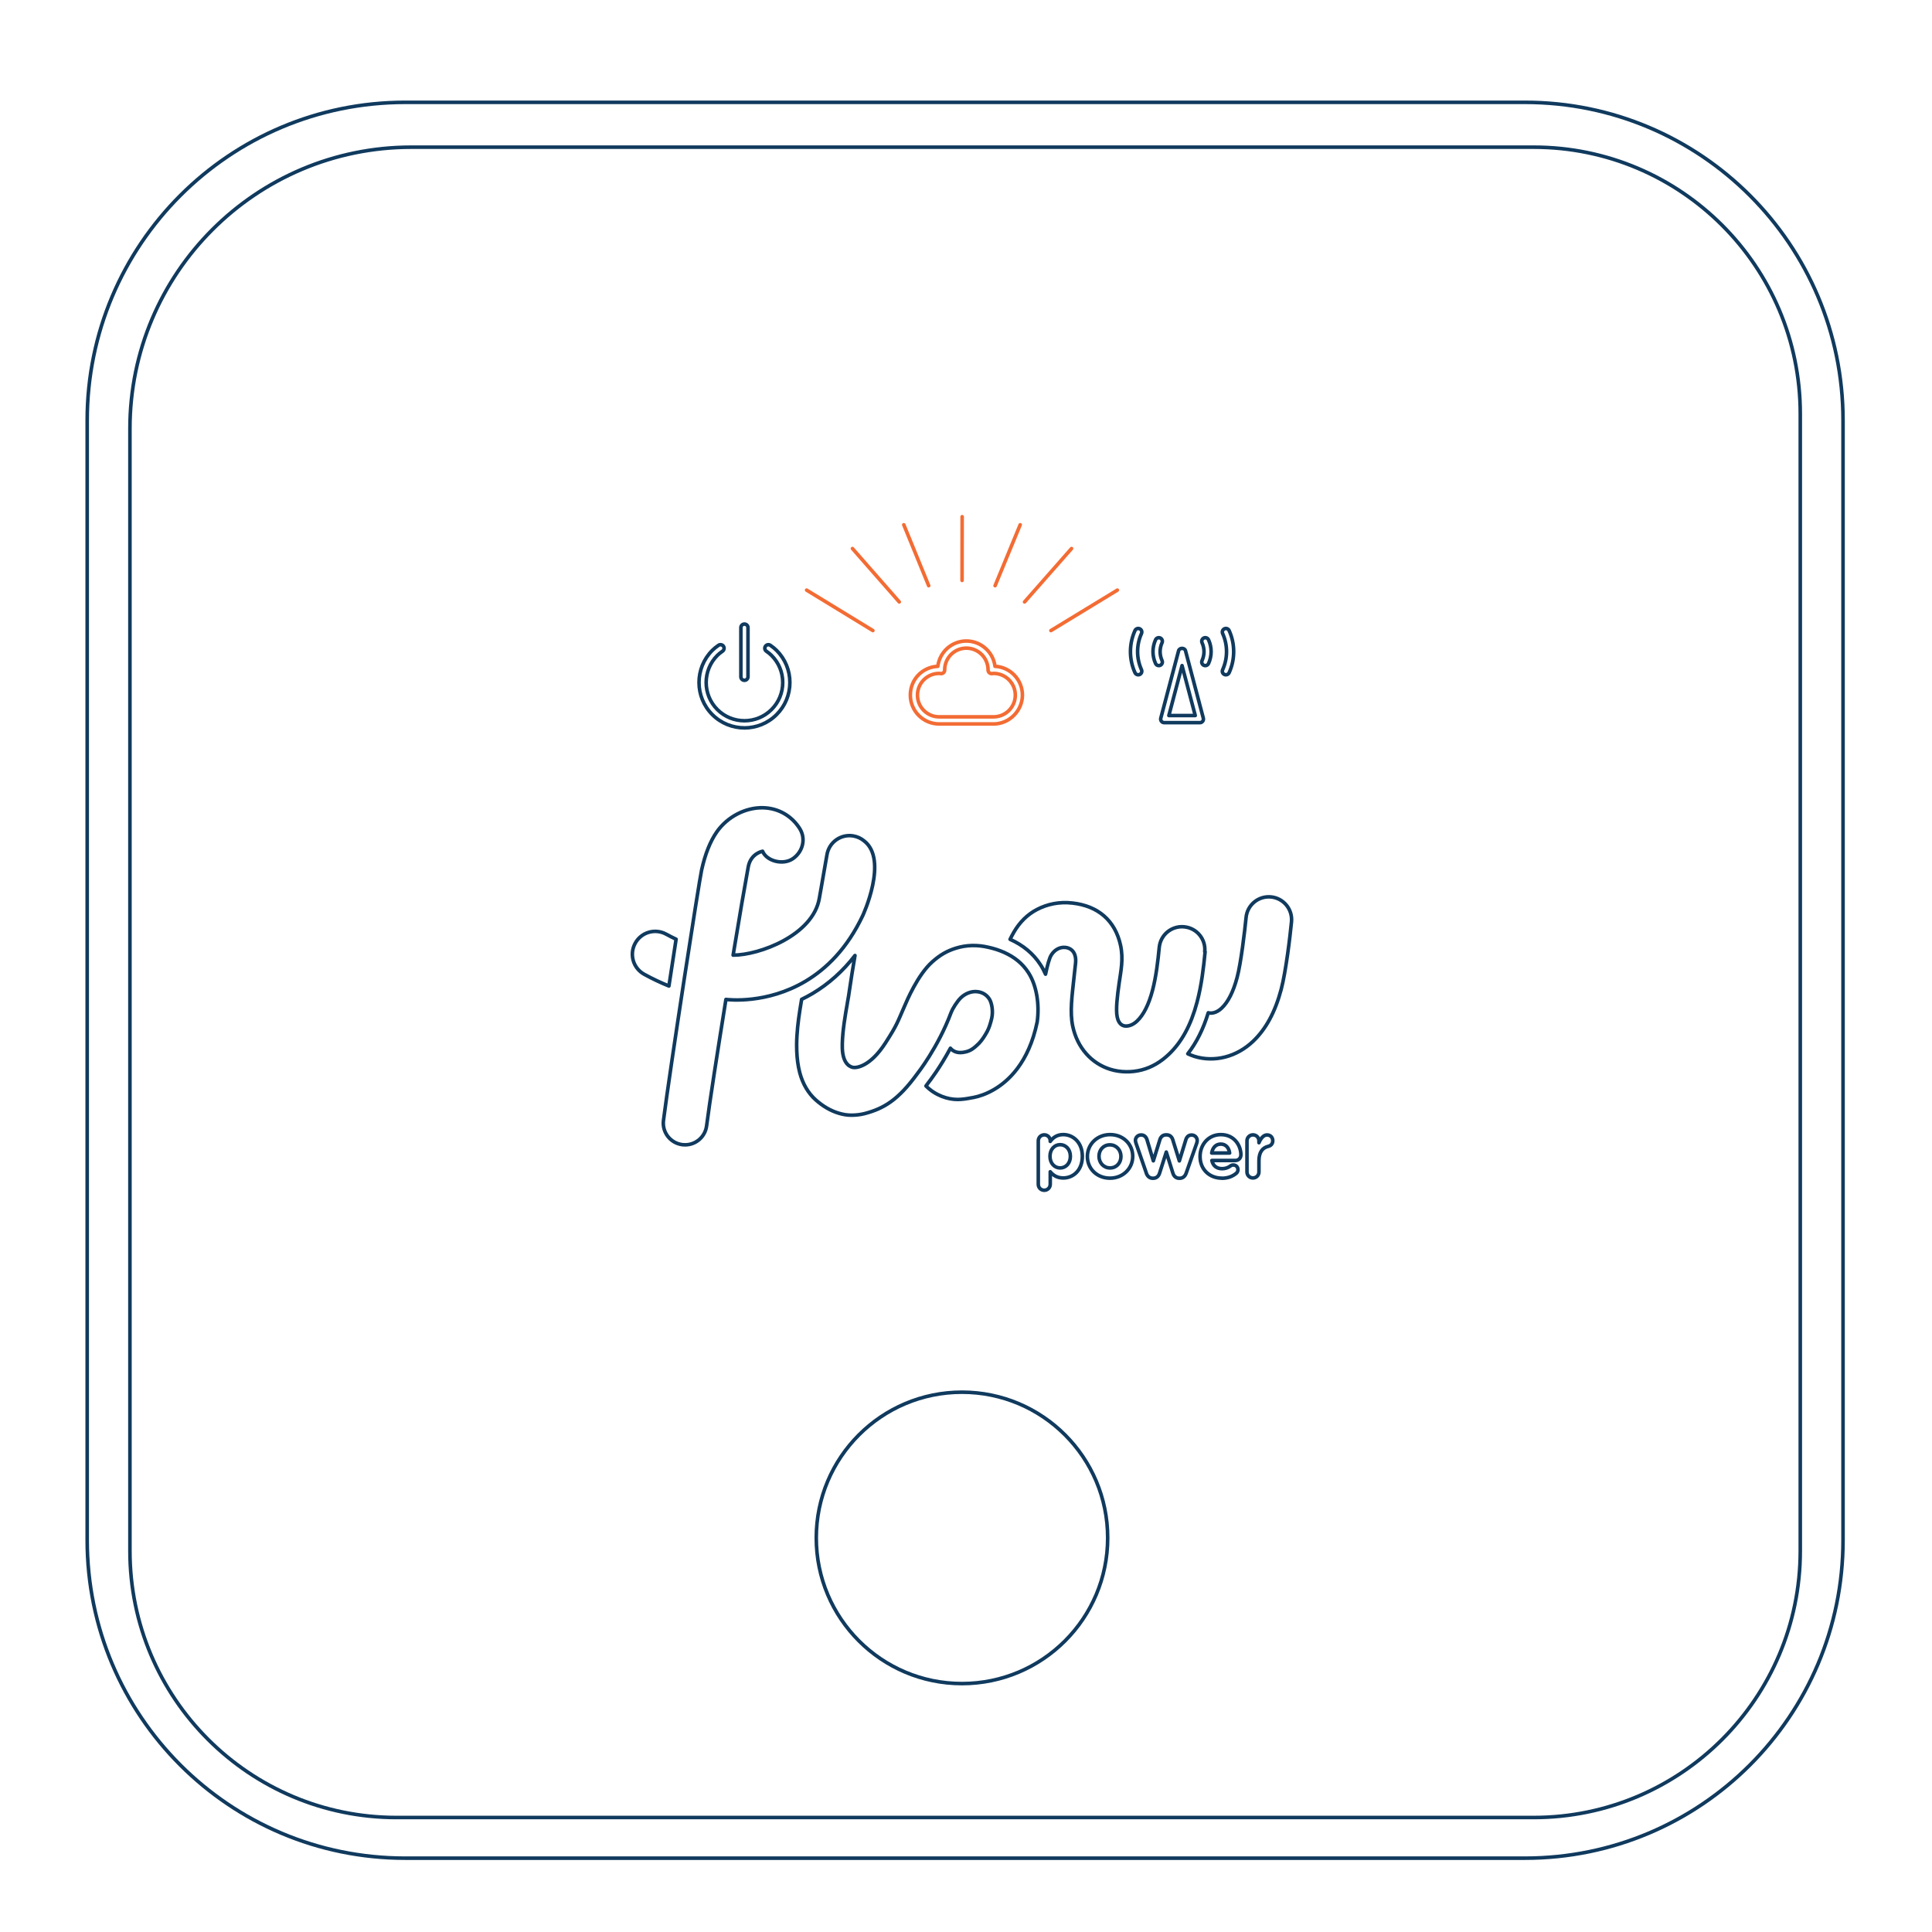 <?xml version="1.0" encoding="UTF-8"?>
<svg xmlns="http://www.w3.org/2000/svg" width="541" height="541" viewBox="0 0 541 541" fill="none">
  <path d="M343.269 188.955C343.134 188.955 342.994 188.925 342.864 188.865C342.359 188.64 342.134 188.05 342.364 187.545C343.089 185.93 343.454 184.22 343.454 182.47C343.454 180.72 343.089 179.01 342.364 177.39C342.139 176.885 342.364 176.3 342.869 176.07C343.374 175.845 343.959 176.07 344.189 176.575C345.029 178.45 345.454 180.43 345.454 182.47C345.454 184.51 345.029 186.49 344.189 188.365C344.024 188.735 343.659 188.955 343.279 188.955H343.269Z" stroke="#103A5E" stroke-linecap="round" stroke-linejoin="round"></path>
  <path d="M337.509 186.386C337.374 186.386 337.234 186.356 337.099 186.296C336.599 186.071 336.374 185.481 336.599 184.976C336.959 184.171 337.144 183.326 337.144 182.476C337.144 181.626 336.959 180.781 336.599 179.976C336.374 179.471 336.599 178.881 337.099 178.656C337.599 178.426 338.189 178.656 338.419 179.156C338.899 180.221 339.139 181.336 339.139 182.476C339.139 183.616 338.894 184.731 338.419 185.796C338.254 186.166 337.889 186.386 337.509 186.386Z" stroke="#103A5E" stroke-linecap="round" stroke-linejoin="round"></path>
  <path d="M516.086 431.281V117.701C516.086 68.523 476.219 28.656 427.041 28.656L113.461 28.656C64.283 28.656 24.416 68.523 24.416 117.701V431.281C24.416 480.459 64.283 520.326 113.461 520.326H427.041C476.219 520.326 516.086 480.459 516.086 431.281Z" stroke="#103A5E" stroke-linecap="round" stroke-linejoin="round"></path>
  <path d="M269.374 471.44C291.907 471.44 310.174 453.173 310.174 430.64C310.174 408.107 291.907 389.84 269.374 389.84C246.841 389.84 228.574 408.107 228.574 430.64C228.574 453.173 246.841 471.44 269.374 471.44Z" stroke="#103A5E" stroke-linecap="round" stroke-linejoin="round"></path>
  <path d="M278.229 202.721H262.989C258.539 202.721 254.914 199.101 254.914 194.646C254.914 190.191 258.334 186.776 262.609 186.581C263.129 182.551 266.519 179.496 270.604 179.496C274.689 179.496 278.129 182.596 278.619 186.581C282.889 186.786 286.299 190.326 286.299 194.646C286.299 198.966 282.679 202.721 278.224 202.721H278.229ZM262.989 188.571C259.639 188.571 256.909 191.296 256.909 194.651C256.909 198.006 259.634 200.731 262.989 200.731H278.229C281.579 200.731 284.309 198.006 284.309 194.651C284.309 191.296 281.584 188.571 278.229 188.571C278.159 188.571 278.099 188.581 278.029 188.591L277.759 188.621C277.484 188.646 277.209 188.551 277.004 188.361C276.799 188.171 276.684 187.906 276.684 187.626C276.689 184.221 273.964 181.491 270.609 181.491C267.254 181.491 264.529 184.216 264.529 187.571C264.544 187.856 264.439 188.141 264.229 188.341C264.024 188.541 263.759 188.656 263.459 188.621L263.189 188.591C263.124 188.581 263.059 188.571 262.989 188.571Z" stroke="#F36C34" stroke-linecap="round" stroke-linejoin="round"></path>
  <path d="M335.99 202.36H326.01C325.7 202.36 325.41 202.215 325.22 201.97C325.03 201.725 324.965 201.405 325.045 201.105L330.035 182.215C330.265 181.34 331.73 181.34 331.965 182.215L336.955 201.105C337.035 201.405 336.97 201.725 336.78 201.97C336.59 202.215 336.3 202.36 335.99 202.36ZM327.305 200.365H334.695L331 186.38L327.305 200.365Z" stroke="#103A5E" stroke-linecap="round" stroke-linejoin="round"></path>
  <path d="M318.726 188.955C318.346 188.955 317.981 188.735 317.816 188.365C316.976 186.49 316.551 184.51 316.551 182.47C316.551 180.43 316.976 178.45 317.816 176.575C318.041 176.07 318.631 175.845 319.136 176.075C319.641 176.3 319.866 176.89 319.641 177.395C318.916 179.01 318.551 180.72 318.551 182.47C318.551 184.22 318.916 185.93 319.641 187.545C319.866 188.05 319.641 188.64 319.136 188.865C319.006 188.925 318.866 188.955 318.731 188.955H318.726Z" stroke="#103A5E" stroke-linecap="round" stroke-linejoin="round"></path>
  <path d="M324.489 186.384C324.109 186.384 323.744 186.164 323.579 185.794C323.099 184.729 322.859 183.609 322.859 182.474C322.859 181.339 323.104 180.219 323.579 179.154C323.804 178.654 324.394 178.429 324.899 178.654C325.399 178.879 325.624 179.469 325.399 179.974C325.039 180.779 324.854 181.624 324.854 182.474C324.854 183.324 325.039 184.169 325.399 184.974C325.624 185.479 325.399 186.069 324.899 186.294C324.764 186.354 324.629 186.384 324.489 186.384Z" stroke="#103A5E" stroke-linecap="round" stroke-linejoin="round"></path>
  <path d="M208.456 190.505C207.906 190.505 207.461 190.06 207.461 189.51V175.745C207.461 175.195 207.906 174.75 208.456 174.75C209.006 174.75 209.451 175.195 209.451 175.745V189.51C209.451 190.06 209.006 190.505 208.456 190.505Z" stroke="#103A5E" stroke-linecap="round" stroke-linejoin="round"></path>
  <path d="M208.457 203.82C205.202 203.82 201.942 202.58 199.462 200.1C194.502 195.14 194.502 187.075 199.462 182.115C199.947 181.63 200.497 181.18 201.192 180.7C201.647 180.39 202.267 180.505 202.582 180.955C202.892 181.41 202.777 182.03 202.327 182.345C201.732 182.755 201.272 183.13 200.877 183.525C196.697 187.705 196.697 194.51 200.877 198.69C205.057 202.87 211.862 202.87 216.042 198.69C218.067 196.665 219.182 193.975 219.182 191.11C219.182 188.245 218.067 185.555 216.042 183.53C215.647 183.135 215.187 182.76 214.592 182.35C214.137 182.035 214.022 181.415 214.337 180.96C214.652 180.51 215.272 180.39 215.727 180.705C216.422 181.185 216.972 181.635 217.457 182.12C219.857 184.52 221.182 187.715 221.182 191.115C221.182 194.515 219.857 197.705 217.457 200.105C214.977 202.585 211.722 203.825 208.462 203.825L208.457 203.82Z" stroke="#103A5E" stroke-linecap="round" stroke-linejoin="round"></path>
  <path d="M241.569 256.436C241.569 256.436 248.854 240.776 241.979 235.481C241.129 234.771 240.124 234.291 238.954 234.081C235.469 233.486 232.169 235.821 231.574 239.306C231.344 240.661 231.049 242.311 230.724 244.166C230.474 245.566 230.219 247.056 229.944 248.636L229.419 251.591C227.634 261.906 212.574 267.481 205.289 267.456C207.009 257.001 208.614 247.671 209.529 242.721C210.239 238.936 213.539 238.366 213.539 238.366C214.614 241.071 219.199 242.376 222.019 240.451C224.794 238.546 225.729 234.926 223.969 232.061C221.699 228.441 217.964 226.306 213.724 226.191C208.774 226.051 203.689 228.711 200.729 232.931C198.874 235.591 197.474 239.096 196.469 243.616C195.689 247.171 187.624 299.346 185.789 313.721C185.354 317.046 187.714 320.096 191.059 320.531C191.309 320.556 191.584 320.576 191.839 320.576C194.864 320.576 197.474 318.331 197.864 315.256C198.664 308.931 200.914 294.506 203.274 279.861C204.054 279.951 214.734 281.191 225.549 274.771C231.369 271.311 237.214 265.646 241.589 256.386L241.564 256.431L241.569 256.436ZM281.169 266.686C279.819 266.091 278.349 265.606 276.794 265.266C273.679 264.531 270.629 264.601 267.719 265.496C265.174 266.276 263.204 267.421 261.049 269.346C256.969 272.966 253.899 280.326 253.259 281.816C251.264 286.356 251.219 286.951 247.964 292.016C243.654 298.731 239.784 299.076 238.844 298.896C237.584 298.646 235.774 297.336 235.864 292.706V292.226C235.954 288.491 236.689 284.296 237.284 280.876V280.831C237.514 279.526 237.744 278.286 237.879 277.186C238.269 274.526 238.794 271.181 239.414 267.556C236.044 271.936 232.079 275.486 227.544 278.191C226.514 278.811 225.484 279.336 224.474 279.841C224.314 280.781 224.154 281.766 223.994 282.776C223.514 285.846 223.099 289.216 223.079 292.541C223.079 294.881 223.239 296.966 223.604 298.846C223.719 299.371 223.834 299.876 223.949 300.381C224.799 303.546 226.309 306.091 228.419 307.991C230.459 309.801 232.634 311.061 234.879 311.726C236.119 312.091 237.169 312.276 238.429 312.276C239.574 312.276 240.929 312.136 242.074 311.841C247.504 310.421 251.514 308.011 256.834 300.701C256.834 300.701 262.679 293.341 266.344 283.486C266.689 282.546 267.969 280.436 269.069 279.381C270.194 278.301 271.954 277.431 273.834 277.706C275.414 277.936 276.514 278.831 277.134 279.906C277.729 280.986 278.144 283.116 277.709 285.111C277.364 286.576 276.954 287.861 276.449 288.801C275.899 289.831 275.048 291.206 274.203 292.081C273.403 292.881 272.739 293.481 272.004 293.916C271.499 294.216 270.974 294.421 270.379 294.556C268.614 294.971 267.379 294.696 266.414 293.821C266.324 293.731 266.229 293.636 266.139 293.521C263.254 298.911 260.454 302.556 259.999 303.126C259.749 303.446 259.519 303.766 259.289 304.091C261.949 306.771 265.384 307.876 268.159 307.876C269.419 307.876 270.704 307.671 272.009 307.416C272.214 307.371 272.444 307.326 272.674 307.301C275.699 306.706 280.764 304.666 284.864 299.231C287.224 296.111 289.264 291.871 290.434 286.161C291.099 281.416 290.343 276.026 287.983 272.361C286.288 269.726 283.949 267.936 281.179 266.696V266.671L281.169 266.686ZM189.299 262.991C188.384 262.556 187.464 262.096 186.549 261.591C183.454 259.896 179.559 261.016 177.864 264.136C176.169 267.231 177.289 271.126 180.409 272.826C182.699 274.086 184.994 275.166 187.309 276.106C187.994 271.566 188.684 267.121 189.324 262.991H189.299ZM337.354 266.521C337.699 262.991 335.129 259.871 331.604 259.531C328.074 259.186 324.958 261.756 324.613 265.286C324.248 269.046 323.764 273.381 322.714 277.366C321.659 281.331 320.214 284.196 318.404 285.916C316.959 287.291 315.494 287.476 314.624 287.221C313.499 286.876 313.019 285.686 312.839 284.766C312.404 282.701 312.884 278.736 313.389 275.251C313.849 271.951 314.624 268.626 313.779 264.706C312.244 257.691 307.409 253.681 300.349 252.876C296.589 252.441 293.223 253.196 290.358 254.686C287.723 256.061 285.524 258.216 283.874 261.081C283.484 261.771 283.139 262.411 282.844 263.031C286.489 264.661 289.354 267.041 291.369 270.161C291.894 270.961 292.354 271.856 292.769 272.796C293.294 270.321 293.844 268.236 294.394 267.406C295.194 266.146 296.549 265.136 298.314 265.296C299.734 265.436 300.719 266.351 301.039 267.591C301.429 269.036 301.129 269.771 300.719 273.916C300.214 278.776 299.529 283.386 300.399 287.421C301.039 290.376 302.299 292.946 304.159 295.056C305.969 297.121 308.309 298.631 310.919 299.436C313.669 300.286 316.854 300.351 319.719 299.596C322.559 298.861 325.058 297.351 327.303 295.216C330.903 291.801 333.489 287.056 335.189 280.656C336.494 275.726 337.043 270.776 337.458 266.511H337.368L337.354 266.521ZM355.919 251.161C352.389 250.816 349.273 253.386 348.928 256.916C348.563 260.676 347.484 269.756 346.409 273.741C345.354 277.706 343.909 280.571 342.099 282.291C340.679 283.646 339.234 283.851 338.339 283.596C336.939 288.181 335.038 291.966 332.608 295.081C333.228 295.356 333.843 295.606 334.488 295.816C337.238 296.666 340.219 296.731 343.104 295.976C345.944 295.241 348.629 293.731 350.874 291.596C354.474 288.181 357.059 283.436 358.759 277.036C360.064 272.106 361.233 262.411 361.643 258.146C361.988 254.616 359.418 251.496 355.893 251.156H355.919V251.161Z" stroke="#103A5E" stroke-linecap="round" stroke-linejoin="round"></path>
  <path d="M290.742 319.456C290.742 318.541 291.477 317.781 292.417 317.781C293.357 317.781 294.092 318.516 294.092 319.456V319.616C294.892 318.516 296.017 317.711 297.737 317.711C300.462 317.711 303.077 319.866 303.077 323.761V323.806C303.077 327.726 300.512 329.856 297.737 329.856C295.972 329.856 294.872 329.056 294.092 328.116V331.626C294.092 332.541 293.357 333.301 292.417 333.301C291.477 333.301 290.742 332.566 290.742 331.626V319.451V319.456ZM299.727 323.811V323.766C299.727 321.816 298.422 320.531 296.862 320.531C295.302 320.531 294.022 321.816 294.022 323.766V323.811C294.022 325.761 295.307 327.046 296.862 327.046C298.417 327.046 299.727 325.786 299.727 323.811Z" stroke="#103A5E" stroke-linecap="round" stroke-linejoin="round"></path>
  <path d="M304.492 323.86V323.815C304.492 320.445 307.197 317.715 310.862 317.715C314.527 317.715 317.187 320.395 317.187 323.765V323.81C317.187 327.18 314.482 329.91 310.817 329.91C307.152 329.91 304.492 327.23 304.492 323.86ZM313.887 323.86V323.815C313.887 322.095 312.652 320.58 310.792 320.58C308.932 320.58 307.742 322.045 307.742 323.765V323.81C307.742 325.53 308.977 327.045 310.837 327.045C312.697 327.045 313.887 325.58 313.887 323.86Z" stroke="#103A5E" stroke-linecap="round" stroke-linejoin="round"></path>
  <path d="M320.97 328.4L318.105 320.125C318.035 319.92 317.945 319.6 317.945 319.325C317.945 318.57 318.565 317.81 319.55 317.81C320.375 317.81 320.925 318.335 321.175 319.095L322.96 325.055L324.795 319.115C325.025 318.335 325.645 317.785 326.49 317.785H326.695C327.545 317.785 328.16 318.335 328.39 319.115L330.245 325.075L332.08 319.09C332.31 318.38 332.79 317.83 333.685 317.83C334.58 317.83 335.245 318.54 335.245 319.365C335.245 319.595 335.175 319.89 335.13 320.055L332.175 328.445C331.83 329.475 331.145 329.935 330.34 329.935H330.225C329.425 329.935 328.735 329.475 328.44 328.515L326.585 322.6L324.705 328.515C324.405 329.48 323.72 329.935 322.92 329.935H322.805C322.005 329.935 321.315 329.475 320.97 328.445V328.4Z" stroke="#103A5E" stroke-linecap="round" stroke-linejoin="round"></path>
  <path d="M342.167 329.91C338.637 329.91 336.047 327.435 336.047 323.86V323.815C336.047 320.47 338.432 317.715 341.847 317.715C345.767 317.715 347.482 320.925 347.482 323.355C347.482 324.32 346.797 324.96 345.922 324.96H339.347C339.667 326.475 340.722 327.255 342.212 327.255C343.127 327.255 343.887 326.98 344.572 326.475C344.822 326.29 345.032 326.225 345.372 326.225C346.107 326.225 346.657 326.8 346.657 327.53C346.657 327.965 346.452 328.285 346.222 328.515C345.192 329.385 343.862 329.935 342.142 329.935L342.167 329.91ZM344.322 322.87C344.117 321.38 343.247 320.37 341.847 320.37C340.447 320.37 339.577 321.355 339.302 322.87H344.322Z" stroke="#103A5E" stroke-linecap="round" stroke-linejoin="round"></path>
  <path d="M349.18 319.46C349.18 318.545 349.915 317.785 350.855 317.785C351.795 317.785 352.53 318.52 352.53 319.46V319.985C353.01 318.84 353.79 317.805 354.775 317.805C355.76 317.805 356.4 318.495 356.4 319.435C356.4 320.305 355.825 320.835 355.165 320.995C353.49 321.385 352.53 322.67 352.53 325.055V328.175C352.53 329.09 351.795 329.85 350.855 329.85C349.915 329.85 349.18 329.115 349.18 328.175V319.465V319.46Z" stroke="#103A5E" stroke-linecap="round" stroke-linejoin="round"></path>
  <path d="M269.398 162.524L269.423 144.689" stroke="#F36C34" stroke-linecap="round" stroke-linejoin="round"></path>
  <path d="M260.052 164.004L253.082 146.949" stroke="#F36C34" stroke-linecap="round" stroke-linejoin="round"></path>
  <path d="M251.812 168.55L238.707 153.605" stroke="#F36C34" stroke-linecap="round" stroke-linejoin="round"></path>
  <path d="M244.426 176.574L225.871 165.244" stroke="#F36C34" stroke-linecap="round" stroke-linejoin="round"></path>
  <path d="M278.648 164.004L285.673 146.949" stroke="#F36C34" stroke-linecap="round" stroke-linejoin="round"></path>
  <path d="M286.898 168.55L300.053 153.605" stroke="#F36C34" stroke-linecap="round" stroke-linejoin="round"></path>
  <path d="M294.281 176.574L312.886 165.244" stroke="#F36C34" stroke-linecap="round" stroke-linejoin="round"></path>
  <path d="M115.188 41.211H429.463C470.663 41.211 504.113 74.661 504.113 115.861V434.291C504.113 475.491 470.663 508.941 429.463 508.941H111.033C69.833 508.941 36.383 475.491 36.383 434.291V120.016C36.383 76.521 71.693 41.211 115.188 41.211Z" stroke="#103A5E" stroke-linecap="round" stroke-linejoin="round"></path>
</svg>

